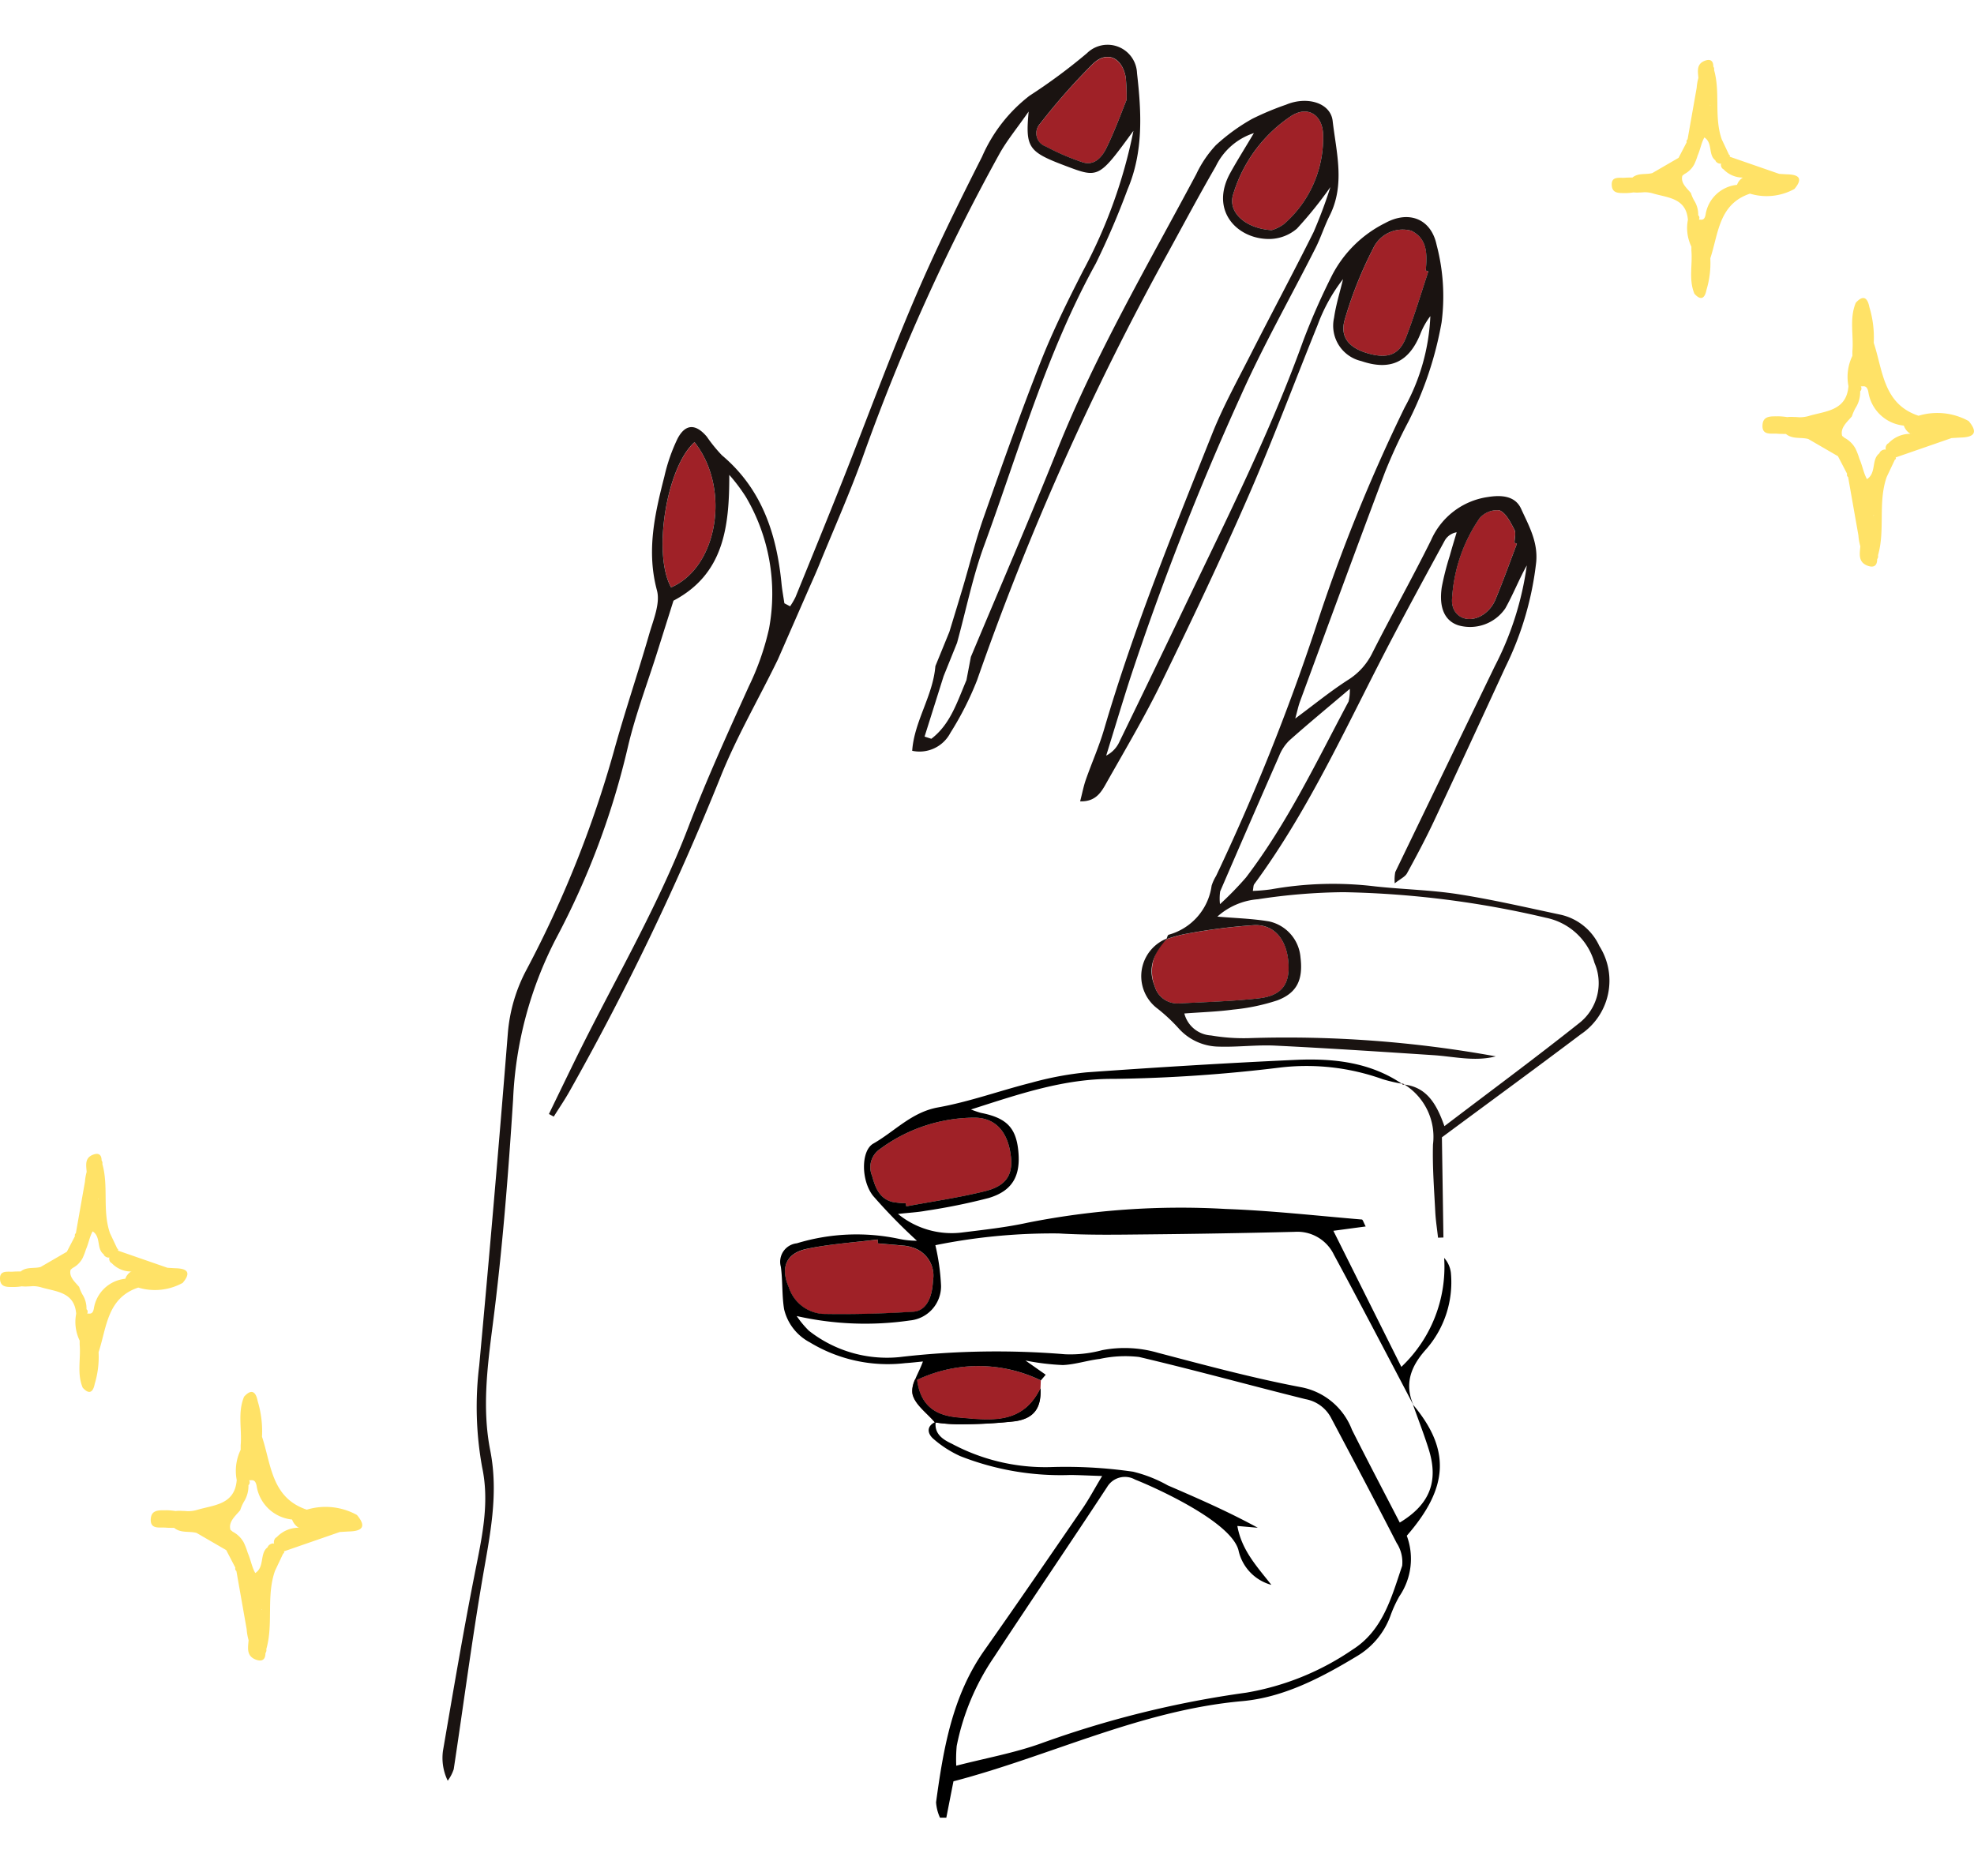 <svg xmlns="http://www.w3.org/2000/svg" width="156.771" height="148.993" viewBox="0 0 156.771 148.993">
  <g id="グループ_33223" data-name="グループ 33223" transform="translate(-1036.001 -4068.117)">
    <g id="グループ_33219" data-name="グループ 33219" transform="matrix(0.996, 0.087, -0.087, 0.996, 1083.332, 4068.117)">
      <g id="グループ_33217" data-name="グループ 33217" transform="translate(8.978 0.97)">
        <g id="グループ_33216" data-name="グループ 33216" transform="translate(0 0)">
          <path id="パス_115048" data-name="パス 115048" d="M1244.428,928.78c-2.05,2.155-2.561,9.146-.852,11.652C1247.15,938.5,1247.611,932.158,1244.428,928.78Z" transform="translate(-1242.547 -895.437)" fill="#9f2127"/>
          <path id="パス_115049" data-name="パス 115049" d="M1163.606,1046.3c-.817-1.488-.471-2.676,1.148-3.172,1.8-.556,3.693-.837,5.548-1.238.02.1.04.2.06.306.707,0,1.413-.01,2.125.005a2.387,2.387,0,0,1,.626.085,2.322,2.322,0,0,1,1.854,2.5c.055,1.408-.361,2.431-1.338,2.576-2.37.361-4.756.636-7.146.8A3.071,3.071,0,0,1,1163.606,1046.3Zm5.818-9.411a1.736,1.736,0,0,1,.4-2.135,12.665,12.665,0,0,1,7.3-3.172c1.694-.145,2.771.917,3.152,2.832.291,1.428-.175,2.35-1.809,2.912-2,.687-4.079,1.173-6.124,1.744-.02-.08-.045-.16-.065-.246a6.823,6.823,0,0,1-1.062-.005C1170.136,1038.633,1169.745,1037.746,1169.424,1036.884Zm16.177,2.6c-.01-.1-.02-.19-.025-.286q3.285-.429,6.58-.862c.015.125.035.25.055.376-1.093.19-2.18.421-3.282.546S1186.708,1039.41,1185.6,1039.48Z" transform="translate(-1148.424 -946.711)" fill="#f5d3b0"/>
          <path id="パス_115050" data-name="パス 115050" d="M1199.154,1053.4c-1.619.5-1.964,1.684-1.148,3.172a3.071,3.071,0,0,0,2.876,1.864c2.391-.165,4.776-.441,7.146-.8.977-.145,1.393-1.168,1.338-2.576a2.322,2.322,0,0,0-1.854-2.5,2.391,2.391,0,0,0-.626-.085c-.712-.015-1.418,0-2.125,0-.02-.105-.04-.206-.06-.306C1202.847,1052.561,1200.958,1052.842,1199.154,1053.4Z" transform="translate(-1182.824 -956.986)" fill="#9f2127"/>
          <path id="パス_115051" data-name="パス 115051" d="M1187.43,1034.749a1.737,1.737,0,0,0-.4,2.135c.321.862.712,1.749,1.789,1.929a6.823,6.823,0,0,0,1.062.005c.02.085.045.165.065.246,2.045-.571,4.12-1.057,6.124-1.744,1.634-.561,2.1-1.483,1.809-2.912-.381-1.914-1.458-2.977-3.152-2.832A12.665,12.665,0,0,0,1187.43,1034.749Z" transform="translate(-1166.029 -946.711)" fill="#9f2127"/>
          <path id="パス_115052" data-name="パス 115052" d="M1179.193,1073.57a1.988,1.988,0,0,0-.1,1.188c.271.812,1.268,1.383,1.954,2.065.02-.015.04-.025.065-.04v.05a12.061,12.061,0,0,0,1.649-.005,39.461,39.461,0,0,0,4.625-.642c1.5-.356,1.995-1.253,1.789-2.786-1.177,3.072-3.8,2.877-6.234,2.887-1.589.01-3.1-.416-3.6-2.7Z" transform="translate(-1153.387 -967.581)" fill="#44110e"/>
          <path id="パス_115053" data-name="パス 115053" d="M1183.531,868.021a1.109,1.109,0,0,0,.621,1.744,18.643,18.643,0,0,0,3.032.992c.947.215,1.488-.546,1.759-1.248.561-1.443.957-2.952,1.283-4a15.362,15.362,0,0,0-.226-1.769c-.411-1.523-1.654-2-2.676-.852A49.767,49.767,0,0,0,1183.531,868.021Z" transform="translate(-1156.523 -862.246)" fill="#9f2127"/>
          <path id="パス_115054" data-name="パス 115054" d="M1195.22,1080.19c.005,0,.01.005.015.01h.05v-.05A.763.763,0,0,0,1195.22,1080.19Z" transform="translate(-1167.555 -970.948)" fill="#44110e"/>
          <path id="パス_115055" data-name="パス 115055" d="M1179.13,1072.209c.5,2.28,2.01,2.706,3.6,2.7,2.436-.01,5.057.185,6.234-2.887l-.03-.626A11.367,11.367,0,0,0,1179.13,1072.209Z" transform="translate(-1153.169 -966.2)" fill="#9f2127"/>
          <path id="パス_115056" data-name="パス 115056" d="M1146.692,999.022a3.345,3.345,0,0,0-.626,3.8,1.868,1.868,0,0,0,2.035,1.2c2.1-.291,4.21-.531,6.279-.952,1.744-.351,2.335-1.263,2.14-2.826-.235-1.879-1.3-3.122-2.952-2.942a45.479,45.479,0,0,0-5.548,1.213A11.474,11.474,0,0,0,1146.692,999.022Z" transform="translate(-1104.012 -929.611)" fill="#9f2127"/>
          <path id="パス_115057" data-name="パス 115057" d="M1165.3,1000.645l-.015.045c.005,0,.015,0,.02-.01l.055-.07C1165.335,1000.62,1165.315,1000.635,1165.3,1000.645Z" transform="translate(-1122.621 -931.27)" fill="#44110e"/>
          <path id="パス_115058" data-name="パス 115058" d="M1151.748,875.171c-.346,1.453,1.168,2.636,3.288,2.591a3.418,3.418,0,0,0,.932-.566,9.063,9.063,0,0,0,2.491-7.232c-.13-1.639-1.383-2.36-2.661-1.378A11.441,11.441,0,0,0,1151.748,875.171Z" transform="translate(-1108.953 -865.186)" fill="#9f2127"/>
          <path id="パス_115059" data-name="パス 115059" d="M1133.328,892.931c-.271,1.458.616,2.245,2.225,2.516,1.518.256,2.355-.16,2.766-1.589.506-1.759.872-3.558,1.3-5.342-.07-.02-.145-.035-.215-.055v-.211c-.005-1.178-.125-2.325-1.408-2.831a2.578,2.578,0,0,0-2.907,1.659A32,32,0,0,0,1133.328,892.931Z" transform="translate(-1080.847 -873.76)" fill="#9f2127"/>
          <path id="パス_115060" data-name="パス 115060" d="M1126.02,1020.3c.04.02.075.045.115.065l.04-.045C1126.125,1020.315,1126.07,1020.305,1126.02,1020.3Z" transform="translate(-1063.766 -941.092)" fill="#44110e"/>
          <path id="パス_115061" data-name="パス 115061" d="M1125.86,1020.34l-.04.045a1.33,1.33,0,0,1,.14,0C1125.925,1020.375,1125.9,1020.355,1125.86,1020.34Z" transform="translate(-1063.451 -941.112)" fill="#44110e"/>
          <path id="パス_115062" data-name="パス 115062" d="M1115.55,935.685c-.01,1.463,1.418,2.02,2.581,1.092a2.61,2.61,0,0,0,.832-1.188c.5-1.534.9-3.1,1.343-4.651-.065-.02-.13-.04-.2-.055-.025-.356.065-.782-.1-1.042-.356-.551-.772-1.253-1.313-1.423a1.819,1.819,0,0,0-1.528.777A12.475,12.475,0,0,0,1115.55,935.685Z" transform="translate(-1052.65 -895.245)" fill="#9f2127"/>
        </g>
      </g>
      <g id="グループ_33218" data-name="グループ 33218" transform="translate(0 0)">
        <path id="パス_115063" data-name="パス 115063" d="M1162.4,875.983l.213.051c-.427,1.784-.793,3.585-1.3,5.346-.41,1.429-1.248,1.842-2.766,1.587-1.606-.27-2.5-1.058-2.223-2.514a31.545,31.545,0,0,1,1.759-5.853,2.583,2.583,0,0,1,2.906-1.662c1.283.506,1.4,1.658,1.409,2.833C1162.4,875.841,1162.4,875.912,1162.4,875.983Zm-12.475-2.127c-2.121.045-3.63-1.138-3.286-2.591a11.412,11.412,0,0,1,4.049-6.584c1.277-.982,2.532-.263,2.663,1.379a9.055,9.055,0,0,1-2.494,7.228A3.212,3.212,0,0,1,1149.927,873.856Zm-12.376-9.318c-.328,1.052-.721,2.561-1.283,4-.274.7-.811,1.467-1.759,1.252a18.79,18.79,0,0,1-3.032-1,1.108,1.108,0,0,1-.623-1.741,50.321,50.321,0,0,1,3.792-5.14c1.025-1.153,2.265-.67,2.678.853A16.261,16.261,0,0,1,1137.551,864.538Zm21.735,45.072a3.944,3.944,0,0,1-.009,1.009c-2.115,4.969-4,10.05-6.905,14.641a26,26,0,0,1-1.872,2.29,3.952,3.952,0,0,1-.074-1.014q1.844-5.564,3.726-11.115a3.569,3.569,0,0,1,.693-1.292C1156.2,912.689,1157.617,911.3,1159.286,909.611Zm-54.412-3.334c-1.708-2.507-1.2-9.5.851-11.655C1108.911,898,1108.448,904.342,1104.875,906.276Zm66.431-9.36.2.057c-.44,1.553-.846,3.116-1.34,4.651a2.656,2.656,0,0,1-.835,1.19c-1.161.924-2.589.371-2.578-1.094a12.52,12.52,0,0,1,1.616-6.492,1.831,1.831,0,0,1,1.53-.776c.54.173.955.875,1.311,1.424C1171.373,896.135,1171.28,896.565,1171.306,896.917Zm-55.608,8.771c.256-.761.515-1.484.742-2.219.944-3.054,1.994-6.081,2.792-9.173a162.887,162.887,0,0,1,8.6-24.532c.49-1.12,1.2-2.14,2.048-3.615-.016,2.9.264,3.191,3.3,4.045,2.707.761,2.707.761,5.126-3.247a40.129,40.129,0,0,1-3.03,11.459c-.988,2.436-1.952,4.9-2.7,7.412-1.252,4.225-2.357,8.495-3.452,12.764-.476,1.855-.769,3.757-1.152,5.636-.252,1.234-.517,2.465-.767,3.649l-.872,2.815c.014,2.377-1.292,4.505-1.25,6.859a2.764,2.764,0,0,0,2.9-1.685,24.826,24.826,0,0,0,1.746-4.347,220.556,220.556,0,0,1,12.126-35.088c1.061-2.412,2.093-4.837,3.209-7.223a5.106,5.106,0,0,1,2.788-2.9c-.638,1.325-1.145,2.305-1.592,3.313-1.42,3.2,1.11,5.261,3.661,4.947a3.418,3.418,0,0,0,2-1,32.057,32.057,0,0,0,2.359-3.517,37.987,37.987,0,0,1-1.021,3.683c-1.332,3.378-2.762,6.716-4.12,10.084-.878,2.179-1.837,4.34-2.511,6.583-2.4,7.976-4.867,15.936-6.506,24.12-.279,1.393-.749,2.747-1.1,4.126-.135.53-.187,1.082-.3,1.744,1.324-.072,1.659-.994,2.019-1.785,1.241-2.721,2.537-5.425,3.608-8.214,1.94-5.053,3.833-10.128,5.559-15.257,1.566-4.654,2.875-9.393,4.317-14.089a13.578,13.578,0,0,1,1.692-3.8c-.153,1.039-.385,2.075-.443,3.12a2.881,2.881,0,0,0,2.451,3.24c2.344.578,3.765-.226,4.48-2.522a5.765,5.765,0,0,1,.677-1.511,16.407,16.407,0,0,1-1.4,7.4,135.5,135.5,0,0,0-5.5,17.957,173.2,173.2,0,0,1-6.187,20.43,3.43,3.43,0,0,0-.285.8,4.7,4.7,0,0,1-3.06,4.175c-.086.036-.1.242-.15.37a10.864,10.864,0,0,1,1.349-.513,45.806,45.806,0,0,1,5.547-1.214c1.648-.182,2.717,1.062,2.952,2.942.2,1.562-.394,2.476-2.136,2.827-2.074.418-4.184.659-6.282.951a1.868,1.868,0,0,1-2.032-1.2c-.75-1.472-.23-2.7.681-3.872a3.216,3.216,0,0,0-.3,5.634,13.526,13.526,0,0,1,1.791,1.4,4.348,4.348,0,0,0,3.329,1.183c1.487-.081,2.962-.412,4.449-.469,4.19-.16,8.383-.247,12.575-.338,1.66-.036,3.343.241,4.953-.337a92.907,92.907,0,0,0-19.692.268,15.335,15.335,0,0,1-2.984.046,2.331,2.331,0,0,1-2.265-1.554c1.365-.224,2.612-.369,3.83-.644a16.082,16.082,0,0,0,3.438-1.036c1.526-.735,1.9-1.838,1.537-3.559a3.187,3.187,0,0,0-2.729-2.632c-1.336-.11-2.689-.024-4.132-.024a5.465,5.465,0,0,1,3.091-1.655,47.332,47.332,0,0,1,6.715-1.149,75.712,75.712,0,0,1,16.194.623,5.041,5.041,0,0,1,4.159,3.229,4.032,4.032,0,0,1-.812,4.9c-3.2,3.033-6.512,5.958-9.931,9.066-.774-1.707-1.683-3.011-3.58-3.016l.039-.046a4.9,4.9,0,0,1,2.763,4.592c.105,1.773.4,3.536.644,5.3.094.686.265,1.361.4,2.041l.425-.052c-.274-2.669-.548-5.338-.813-7.918,3.476-3.077,6.9-6.07,10.281-9.114a5.128,5.128,0,0,0,.857-7.113,4.464,4.464,0,0,0-3.235-2.205c-2.75-.335-5.5-.729-8.26-.919-2.2-.151-4.418,0-6.627-.045a27.916,27.916,0,0,0-8.245.951,14.046,14.046,0,0,1-1.438.252c.031-.272,0-.437.068-.545,3.956-6.49,6.38-13.671,9.305-20.627,1.1-2.627,2.243-5.238,3.38-7.851a1.338,1.338,0,0,1,.9-.767c-.129.636-.268,1.271-.384,1.909a21.657,21.657,0,0,0-.415,2.528c-.1,1.67.474,2.657,1.571,2.913a3.39,3.39,0,0,0,3.6-1.659c.524-1.153.881-2.382,1.406-3.554a24.6,24.6,0,0,1-1.836,8.2q-3.227,8.485-6.451,16.972a3.266,3.266,0,0,0,.035.9c.414-.393.77-.584.9-.875.63-1.433,1.244-2.877,1.784-4.346,1.547-4.212,3.062-8.435,4.58-12.657a25.159,25.159,0,0,0,1.71-8.541c0-1.62-.849-2.83-1.562-4.093-.564-1-1.672-.964-2.7-.707a5.83,5.83,0,0,0-4.212,3.818c-1.221,3.117-2.6,6.17-3.848,9.278a5.25,5.25,0,0,1-1.741,2.338c-1.291.994-2.465,2.141-3.923,3.431.117-.636.156-1,.251-1.351,1.7-6.248,3.393-12.5,5.139-18.736a41.611,41.611,0,0,1,1.521-4.214,28.191,28.191,0,0,0,1.931-8.067,16.015,16.015,0,0,0-.928-6.086c-.612-2.024-2.425-2.575-4.218-1.382a9.526,9.526,0,0,0-3.836,4.477,53.853,53.853,0,0,0-1.853,5.453c-1.934,7.318-4.72,14.336-7.375,21.4q-2.177,5.794-4.391,11.575a2.307,2.307,0,0,1-.945,1.172c.447-2.066.875-4.136,1.344-6.2a223.821,223.821,0,0,1,6.8-23.149c1.435-4.167,3.282-8.191,4.921-12.289.343-.858.541-1.774.884-2.633,1.026-2.575.089-5.059-.417-7.524-.293-1.424-2.207-1.8-3.794-.963a22.719,22.719,0,0,0-2.585,1.356,15.25,15.25,0,0,0-2.7,2.344,8.943,8.943,0,0,0-1.344,2.419c-3.209,7.533-6.72,14.941-9.1,22.809-1.712,5.65-3.576,11.254-5.4,16.952l-.19,1.873c-.593,1.822-.973,3.607-2.372,4.882l-.551-.127c.357-1.612.714-3.223,1.088-4.911l.834-2.731c.5-2.742.787-5.365,1.469-7.881,2.1-7.754,3.6-15.688,6.889-23.1a63.231,63.231,0,0,0,2-6.079c1.012-3.1.57-6.205-.056-9.272a2.339,2.339,0,0,0-4.1-1.228,44.848,44.848,0,0,1-4.25,3.762,12.3,12.3,0,0,0-3.336,5.159c-1.565,3.9-3.087,7.821-4.389,11.811-1.59,4.869-2.924,9.82-4.391,14.73-.957,3.2-1.95,6.4-2.937,9.594a5.883,5.883,0,0,1-.363.766l-.474-.2c-.122-.512-.265-1.021-.362-1.538-.73-3.9-2.209-7.358-5.6-9.741a11.852,11.852,0,0,1-1.33-1.374c-.966-.954-1.782-.88-2.3.363a13.948,13.948,0,0,0-.781,3.091c-.5,3.022-.913,6.009.2,9.058.367,1.005-.083,2.358-.311,3.521-.63,3.213-1.416,6.4-2.005,9.615a87.229,87.229,0,0,1-5.371,17.756,12.917,12.917,0,0,0-1.051,5.17q.1,13.26.032,26.522a26.833,26.833,0,0,0,.938,8.031c.79,2.591.51,5.175.219,7.806-.549,4.953-.949,9.923-1.362,14.89a4.15,4.15,0,0,0,.583,2.335,3.236,3.236,0,0,0,.395-.951c.327-5.11.542-10.229.962-15.332.281-3.406.712-6.741-.276-10.15-.936-3.227-.81-6.58-.671-9.957.247-5.981.194-11.981.054-17.969a30.6,30.6,0,0,1,2.3-13.073,62.332,62.332,0,0,0,4.343-15.6c.373-2.6,1.1-5.15,1.67-7.723.306-1.381.613-2.762.931-4.191,3.777-2.432,3.919-6.162,3.547-10.339a13.819,13.819,0,0,1,1.462,1.626,15.137,15.137,0,0,1,2.744,10.277,20.964,20.964,0,0,1-1.2,4.7c-1.342,3.828-2.7,7.66-3.813,11.557-1.91,6.671-4.917,12.906-7.4,19.35-.553,1.437-1.1,2.876-1.649,4.314l.4.173c.373-.731.779-1.447,1.114-2.2a211.529,211.529,0,0,0,9.716-25.769c1-3.331,2.506-6.506,3.749-9.765Z" transform="translate(-1094.867 -860.311)" fill="#1a1311"/>
        <path id="パス_115064" data-name="パス 115064" d="M1166.093,1044.359c-.917-1.636-.492-3.079.559-4.494a8.064,8.064,0,0,0,1.466-6.274,2.126,2.126,0,0,0-.634-1.127,10.931,10.931,0,0,1-2.635,8.919l-6.32-10.3,2.528-.566c-.2-.308-.275-.524-.35-.523-3.617.014-7.24-.08-10.849.106a62.522,62.522,0,0,0-15.562,2.45c-1.693.529-3.447.872-5.186,1.245a6.734,6.734,0,0,1-5.151-1.036c.94-.187,1.56-.272,2.157-.437a48.172,48.172,0,0,0,4.9-1.447c1.853-.732,2.4-1.982,2.028-3.943-.342-1.821-1.172-2.526-3.214-2.744a8.108,8.108,0,0,1-.816-.2c3.724-1.559,7.146-3.094,11.1-3.41a120.7,120.7,0,0,0,13.048-2.041,17.932,17.932,0,0,1,8.229.211,12.694,12.694,0,0,0,1.67.231l-.037.046c-2.729-1.553-5.7-1.6-8.67-1.206-5.494.732-10.977,1.557-16.452,2.431a25.661,25.661,0,0,0-4.289,1.2c-2.417.837-4.757,1.934-7.217,2.6-2.068.561-3.263,2.2-4.874,3.311-.935.642-.725,3,.337,4.134a43.579,43.579,0,0,0,3.785,3.253,6.979,6.979,0,0,1-1.343-.013,16.277,16.277,0,0,0-8.147,1.048,1.477,1.477,0,0,0-1.1,1.965c.253,1.1.274,2.254.554,3.344a4.019,4.019,0,0,0,2.258,2.436,11.933,11.933,0,0,0,7.7.987c.479-.073.955-.173,1.386-.252-.24.949-.825,1.943-.586,2.661.274.82,1.281,1.4,1.969,2.078a14.585,14.585,0,0,0,1.7,0,39.267,39.267,0,0,0,4.627-.645c1.5-.357,1.995-1.252,1.785-2.788-1.175,3.077-3.8,2.879-6.23,2.891-1.591.008-3.106-.419-3.6-2.7a11.365,11.365,0,0,1,9.8-.815l.345-.483-1.7-.984a19.356,19.356,0,0,0,2.987.1c.976-.127,1.91-.54,2.881-.74a9.483,9.483,0,0,1,3.1-.426c4.5.652,8.977,1.48,13.471,2.19a2.863,2.863,0,0,1,2.117,1.266c2.039,3.149,4.077,6.3,6.072,9.476a2.793,2.793,0,0,1,.6,1.774c-.624,2.541-1.067,5.237-3.338,6.97a21.2,21.2,0,0,1-8.123,4.148,79.814,79.814,0,0,0-15.925,5.45c-2.041.937-4.239,1.531-6.52,2.336a11.533,11.533,0,0,1-.1-1.569,19.143,19.143,0,0,1,2.332-7.276c2.564-4.766,5.215-9.484,7.779-14.25a1.644,1.644,0,0,1,2.173-.781c1.014.289,7.819,2.538,8.659,4.866a3.646,3.646,0,0,0,2.845,2.521c-1.267-1.351-2.594-2.535-3.1-4.427h1.628c-2.46-1.076-4.937-1.911-7.418-2.732a10.76,10.76,0,0,0-2.839-.842,37.331,37.331,0,0,0-6.614.212,15.752,15.752,0,0,1-7.913-1.169c-.7-.258-1.478-.63-1.434-1.628-.743.419-.567,1-.067,1.365a8.716,8.716,0,0,0,2.24,1.18,21.758,21.758,0,0,0,8.865.732c.687-.052,1.375-.076,2.507-.137-.556,1.139-.9,1.958-1.339,2.727-2.243,3.968-4.481,7.938-6.772,11.877-2.232,3.837-2.568,8.086-2.776,12.365a3.476,3.476,0,0,0,.418,1.191l.5-.046c.1-.936.2-1.872.314-2.926,7.459-2.661,14.314-6.917,22.293-8.34,3.245-.578,6.08-2.391,8.742-4.332a6.2,6.2,0,0,0,2.4-3.447,9.85,9.85,0,0,1,.572-1.606,5.272,5.272,0,0,0,.168-4.842c3.006-4.125,2.863-7.143-.419-10.422.522,1.144,1.082,2.275,1.561,3.439,1.01,2.459.467,4.345-1.789,5.989-1.48-2.342-2.976-4.663-4.424-7.013a5.4,5.4,0,0,0-4.313-3.016c-3.882-.388-7.738-1.079-11.588-1.738a9.454,9.454,0,0,0-4.42.182,9.69,9.69,0,0,1-2.91.58,66.179,66.179,0,0,0-13.1,1.373,10.025,10.025,0,0,1-7.333-1.469,7.584,7.584,0,0,1-1.061-1.074,24.693,24.693,0,0,0,8.99-.433,2.732,2.732,0,0,0,2.223-2.96,17.417,17.417,0,0,0-.73-3.172,46.735,46.735,0,0,1,9.68-1.782c2.34-.063,4.678-.311,7.011-.538q5.831-.567,11.653-1.221a3.222,3.222,0,0,1,3.268,1.554c1.176,1.778,2.331,3.569,3.487,5.359Q1164.166,1041.347,1166.093,1044.359Zm-43.567-9.439.057.307c.708,0,1.417-.007,2.125,0a2.7,2.7,0,0,1,.63.086,2.327,2.327,0,0,1,1.852,2.5c.057,1.405-.362,2.427-1.337,2.575-2.369.36-4.757.637-7.147.8a3.056,3.056,0,0,1-2.874-1.864c-.817-1.486-.474-2.676,1.144-3.171C1118.783,1035.607,1120.672,1035.322,1122.526,1034.92Zm2.04-2.818-.067-.245a6.6,6.6,0,0,1-1.063-.009c-1.076-.178-1.467-1.065-1.79-1.927a1.738,1.738,0,0,1,.4-2.136,12.683,12.683,0,0,1,7.3-3.172c1.693-.143,2.768.92,3.153,2.834.288,1.428-.175,2.349-1.813,2.91C1128.683,1031.044,1126.609,1031.529,1124.566,1032.1Z" transform="translate(-1091.669 -938.779)"/>
      </g>
    </g>
    <g id="グループ_33221" data-name="グループ 33221" transform="translate(1036.001 4159.759)">
      <path id="パス_112249" data-name="パス 112249" d="M370.888,621.085c.055-.776.754-.662,1.3-.677a5.238,5.238,0,0,1,.661.062,2.663,2.663,0,0,1,.522-.01c.141,0,.279.011.417.022a2.6,2.6,0,0,0,.746-.092c1.325-.407,3.025-.388,3.179-2.382a3.83,3.83,0,0,1,.313-2.4q0-.178,0-.356c.113-1.286-.256-2.607.272-3.864h0c.608-.672.94-.371,1.076.342a8.286,8.286,0,0,1,.347,2.839c.733,2.209.749,4.859,3.557,5.794h0a5.15,5.15,0,0,1,3.981.42c.818.971.368,1.293-.672,1.312l-.687.041-4.442,1.54h0a.109.109,0,0,1-.057.174l-.649,1.372h0c-.71,2.02-.108,4.186-.69,6.22h0a.367.367,0,0,1-.068.309c0,.529-.272.7-.752.526-.774-.287-.636-.937-.586-1.546h0l0,0a4.321,4.321,0,0,1-.153-.872l-.816-4.625a.216.216,0,0,1-.08-.259l-.728-1.4-2.356-1.366,0,0c-.586-.158-1.251.034-1.776-.4h0c-.222-.005-.445,0-.665-.019C371.574,621.747,370.827,621.956,370.888,621.085Zm11.788.708c0-.047,0-.07-.016,0Zm-2.939,6.485-.032-.018c0,.018,0,.037.005.055h0C379.721,628.3,379.728,628.29,379.737,628.278Zm-2.523-6.317c.06.052.121.1.18.152a2.1,2.1,0,0,1,.891.884,5.789,5.789,0,0,1,.3.788c.235.529.326,1.128.6,1.611.769-.492.326-1.553.982-2.048.015-.031.027-.063.043-.094a.544.544,0,0,1,.4-.212.639.639,0,0,1,.069.024c0-.012,0-.023-.006-.036a.486.486,0,0,1,.127-.424l.107-.075a2.377,2.377,0,0,1,1.726-.734,1.234,1.234,0,0,1-.522-.651,3.169,3.169,0,0,1-2.819-2.681c-.118-.578-.4-.416-.6-.438,0,0,0,.008,0,.012.025,0,.042.048.052.146a.277.277,0,0,1-.1.232,2.342,2.342,0,0,1-.364,1.322,3.588,3.588,0,0,0-.294.674C377.576,620.89,377.043,621.332,377.214,621.961Z" transform="translate(-358.913 -592.104)" fill="#ffe267"/>
      <path id="パス_112250" data-name="パス 112250" d="M434.559,575.183c.048.688.669.586,1.148.6a4.69,4.69,0,0,0,.586-.055,2.349,2.349,0,0,0,.463.009c.125,0,.247-.01.37-.02a2.306,2.306,0,0,1,.661.081c1.174.361,2.681.344,2.818,2.11a3.394,3.394,0,0,0,.277,2.131c0,.1,0,.21,0,.315.1,1.14-.227,2.31.241,3.424h0c.539.6.833.329.954-.3a7.352,7.352,0,0,0,.307-2.516c.65-1.958.663-4.306,3.152-5.134h0a4.566,4.566,0,0,0,3.528-.372c.725-.86.327-1.146-.6-1.163l-.608-.036-3.936-1.365h0a.1.1,0,0,0-.05-.155l-.575-1.216h0c-.629-1.79-.1-3.709-.611-5.511h0a.326.326,0,0,0-.06-.274c0-.468-.241-.624-.666-.466-.686.254-.564.831-.52,1.37h0l0,0a3.822,3.822,0,0,0-.135.772l-.723,4.1a.192.192,0,0,0-.071.23l-.645,1.242-2.088,1.211,0,0c-.519.14-1.108-.031-1.574.352h0c-.2.005-.394,0-.589.017C435.167,574.6,434.5,574.411,434.559,575.183ZM445,574.556c0,.041,0,.063-.014,0Zm-2.6-5.747-.028.016c0-.016,0-.033,0-.048h0C442.386,568.787,442.392,568.8,442.4,568.809Zm-2.236,5.6c.053-.046.107-.087.159-.135a1.856,1.856,0,0,0,.79-.783,5.151,5.151,0,0,0,.269-.7c.208-.469.289-1,.531-1.427.681.436.288,1.376.87,1.815.013.027.024.056.038.083a.483.483,0,0,0,.356.188.544.544,0,0,0,.061-.022c0,.011,0,.021-.005.032a.431.431,0,0,0,.113.375l.095.066a2.106,2.106,0,0,0,1.529.651,1.093,1.093,0,0,0-.463.577,2.808,2.808,0,0,0-2.5,2.376c-.1.512-.359.368-.536.388,0,0,0-.008,0-.011.022,0,.037-.043.046-.129a.245.245,0,0,0-.093-.206,2.076,2.076,0,0,0-.322-1.171,3.186,3.186,0,0,1-.261-.6C440.485,575.356,440.012,574.965,440.164,574.407Z" transform="translate(-434.555 -565.209)" fill="#ffe267"/>
    </g>
    <g id="グループ_33222" data-name="グループ 33222" transform="translate(1164.001 4072.878)">
      <path id="パス_112249-2" data-name="パス 112249" d="M370.888,621.085c.055-.776.754-.662,1.3-.677a5.238,5.238,0,0,1,.661.062,2.663,2.663,0,0,1,.522-.01c.141,0,.279.011.417.022a2.6,2.6,0,0,0,.746-.092c1.325-.407,3.025-.388,3.179-2.382a3.83,3.83,0,0,1,.313-2.4q0-.178,0-.356c.113-1.286-.256-2.607.272-3.864h0c.608-.672.94-.371,1.076.342a8.286,8.286,0,0,1,.347,2.839c.733,2.209.749,4.859,3.557,5.794h0a5.15,5.15,0,0,1,3.981.42c.818.971.368,1.293-.672,1.312l-.687.041-4.442,1.54h0a.109.109,0,0,1-.057.174l-.649,1.372h0c-.71,2.02-.108,4.186-.69,6.22h0a.367.367,0,0,1-.068.309c0,.529-.272.7-.752.526-.774-.287-.636-.937-.586-1.546h0l0,0a4.321,4.321,0,0,1-.153-.872l-.816-4.625a.216.216,0,0,1-.08-.259l-.728-1.4-2.356-1.366,0,0c-.586-.158-1.251.034-1.776-.4h0c-.222-.005-.445,0-.665-.019C371.574,621.747,370.827,621.956,370.888,621.085Zm11.788.708c0-.047,0-.07-.016,0Zm-2.939,6.485-.032-.018c0,.018,0,.037.005.055h0C379.721,628.3,379.728,628.29,379.737,628.278Zm-2.523-6.317c.06.052.121.1.18.152a2.1,2.1,0,0,1,.891.884,5.789,5.789,0,0,1,.3.788c.235.529.326,1.128.6,1.611.769-.492.326-1.553.982-2.048.015-.031.027-.063.043-.094a.544.544,0,0,1,.4-.212.639.639,0,0,1,.069.024c0-.012,0-.023-.006-.036a.486.486,0,0,1,.127-.424l.107-.075a2.377,2.377,0,0,1,1.726-.734,1.234,1.234,0,0,1-.522-.651,3.169,3.169,0,0,1-2.819-2.681c-.118-.578-.4-.416-.6-.438,0,0,0,.008,0,.012.025,0,.042.048.052.146a.277.277,0,0,1-.1.232,2.342,2.342,0,0,1-.364,1.322,3.588,3.588,0,0,0-.294.674C377.576,620.89,377.043,621.332,377.214,621.961Z" transform="translate(-358.913 -592.104)" fill="#ffe267"/>
      <path id="パス_112250-2" data-name="パス 112250" d="M434.559,575.183c.048.688.669.586,1.148.6a4.69,4.69,0,0,0,.586-.055,2.349,2.349,0,0,0,.463.009c.125,0,.247-.01.37-.02a2.306,2.306,0,0,1,.661.081c1.174.361,2.681.344,2.818,2.11a3.394,3.394,0,0,0,.277,2.131c0,.1,0,.21,0,.315.1,1.14-.227,2.31.241,3.424h0c.539.6.833.329.954-.3a7.352,7.352,0,0,0,.307-2.516c.65-1.958.663-4.306,3.152-5.134h0a4.566,4.566,0,0,0,3.528-.372c.725-.86.327-1.146-.6-1.163l-.608-.036-3.936-1.365h0a.1.1,0,0,0-.05-.155l-.575-1.216h0c-.629-1.79-.1-3.709-.611-5.511h0a.326.326,0,0,0-.06-.274c0-.468-.241-.624-.666-.466-.686.254-.564.831-.52,1.37h0l0,0a3.822,3.822,0,0,0-.135.772l-.723,4.1a.192.192,0,0,0-.071.23l-.645,1.242-2.088,1.211,0,0c-.519.14-1.108-.031-1.574.352h0c-.2.005-.394,0-.589.017C435.167,574.6,434.5,574.411,434.559,575.183ZM445,574.556c0,.041,0,.063-.014,0Zm-2.6-5.747-.028.016c0-.016,0-.033,0-.048h0C442.386,568.787,442.392,568.8,442.4,568.809Zm-2.236,5.6c.053-.046.107-.087.159-.135a1.856,1.856,0,0,0,.79-.783,5.151,5.151,0,0,0,.269-.7c.208-.469.289-1,.531-1.427.681.436.288,1.376.87,1.815.013.027.024.056.038.083a.483.483,0,0,0,.356.188.544.544,0,0,0,.061-.022c0,.011,0,.021-.005.032a.431.431,0,0,0,.113.375l.095.066a2.106,2.106,0,0,0,1.529.651,1.093,1.093,0,0,0-.463.577,2.808,2.808,0,0,0-2.5,2.376c-.1.512-.359.368-.536.388,0,0,0-.008,0-.011.022,0,.037-.043.046-.129a.245.245,0,0,0-.093-.206,2.076,2.076,0,0,0-.322-1.171,3.186,3.186,0,0,1-.261-.6C440.485,575.356,440.012,574.965,440.164,574.407Z" transform="translate(-434.555 -565.209)" fill="#ffe267"/>
    </g>
  </g>
</svg>
